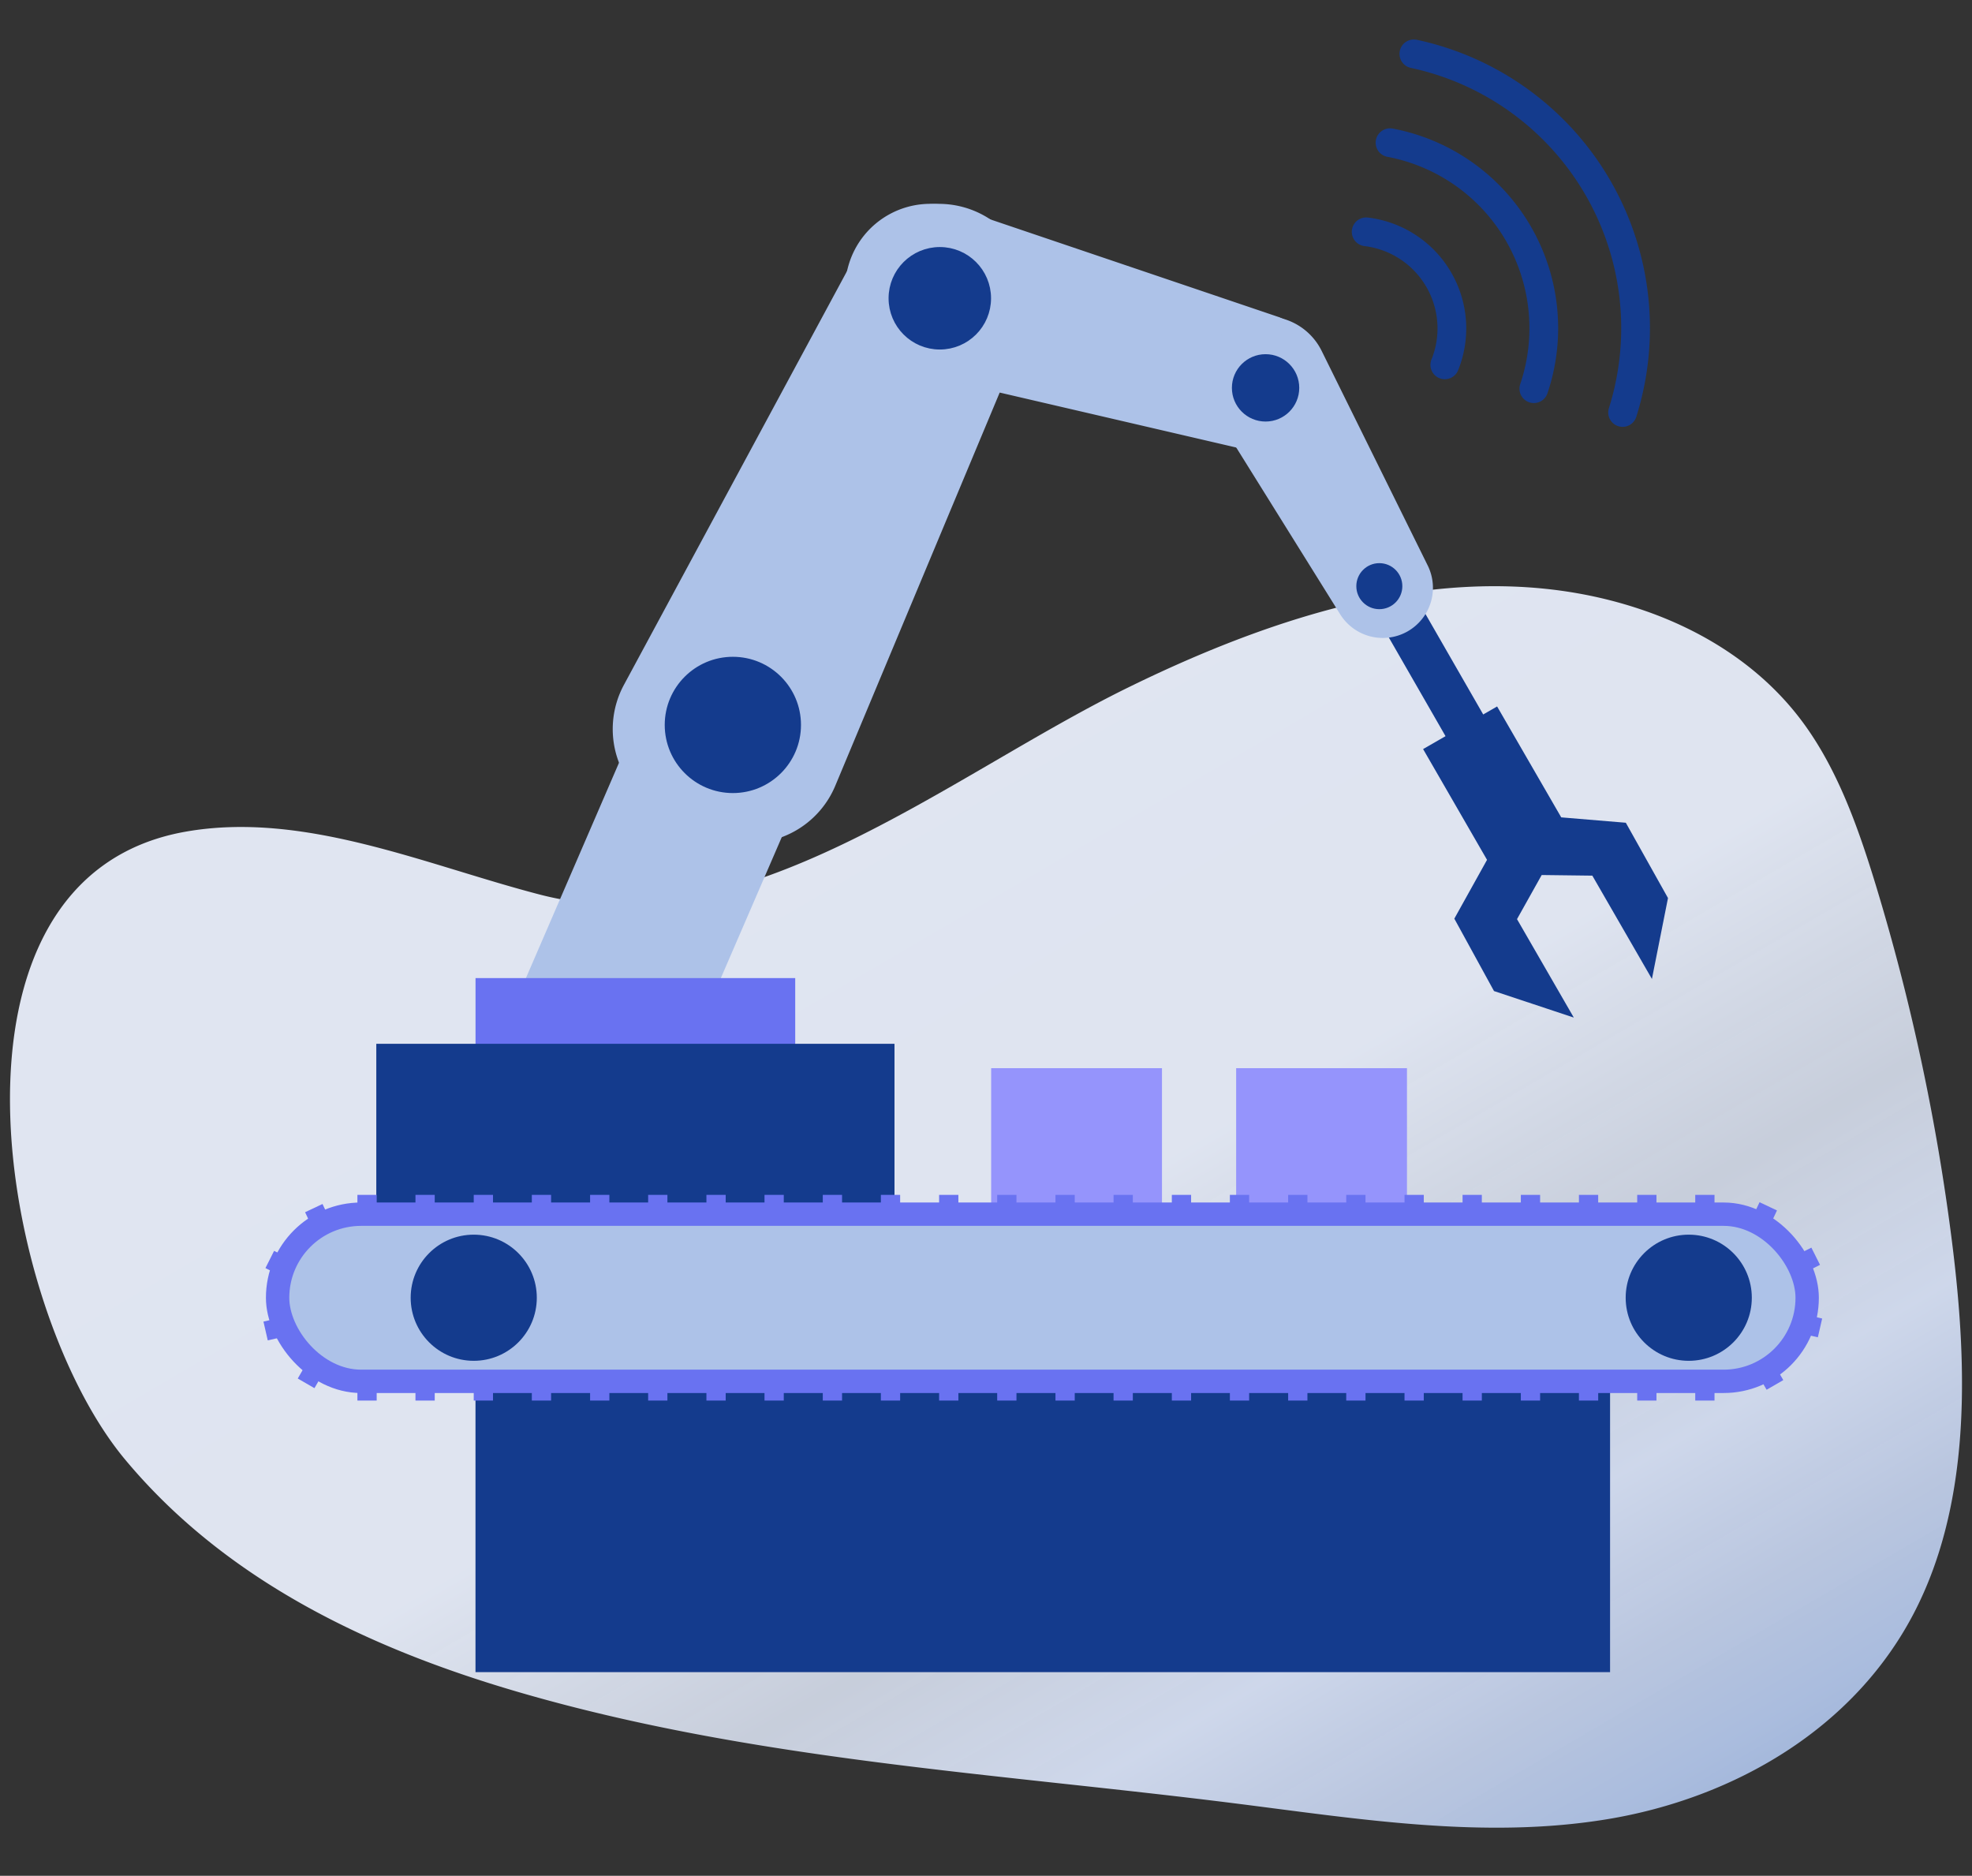 <svg id="Layer_1" data-name="Layer 1" xmlns="http://www.w3.org/2000/svg" xmlns:xlink="http://www.w3.org/1999/xlink" viewBox="0 0 506.55 481.78"><rect x="0" y="0" width="506.55" height="481.78" fill="#333333" stroke="none"/><defs><style>.cls-1{opacity:0.93;isolation:isolate;fill:url(#linear-gradient);}.cls-2,.cls-9{fill:#143b8d;}.cls-10,.cls-2{stroke:#143b8d;}.cls-10,.cls-2,.cls-3,.cls-5,.cls-6,.cls-7{stroke-miterlimit:10;}.cls-2,.cls-3,.cls-5,.cls-6{stroke-width:2.6px;}.cls-3,.cls-4,.cls-7{fill:#adc2e8;}.cls-3{stroke:#adc2e8;}.cls-5,.cls-8{fill:#6972f1;}.cls-5,.cls-7{stroke:#6972f1;}.cls-6{fill:#9594fc;stroke:#9594fc;}.cls-7{stroke-width:6px;}.cls-10{fill:none;stroke-linecap:round;stroke-width:7.38px;}</style><linearGradient id="linear-gradient" x1="165.82" y1="140.71" x2="374.9" y2="498.91" gradientUnits="userSpaceOnUse"><stop offset="0" stop-color="#edf2ff"/><stop offset="0.49" stop-color="#ebf1fe"/><stop offset="0.67" stop-color="#e4ecfc" stop-opacity="0.9"/><stop offset="0.8" stop-color="#d9e3f8"/><stop offset="0.9" stop-color="#c8d6f2" stop-opacity="0.97"/><stop offset="0.98" stop-color="#b2c6ea"/><stop offset="1" stop-color="#adc2e8"/></linearGradient></defs><path class="cls-1" d="M503.38,370.47c-1.25,15-4.57,29.57-11.19,42.74-15.7,31.21-47.48,48.74-79.13,54s-63.81,0-95.59-4c-61.86-7.81-124.55-11.13-184.77-28.76-37.22-10.9-74.4-28.14-100.63-59.66C-.43,335.69-19.28,225.43,47.66,213.61c30.5-5.39,61.83,8.59,91.08,16.17,52.49,13.59,104.61-30.44,151-53.18,41.56-20.39,88.59-34.72,132-20,15.66,5.3,30.6,14.54,41.1,28.58,9.05,12.1,14.39,27.08,18.95,42a552.16,552.16,0,0,1,19.59,91.5C503.53,335.68,504.8,353.38,503.38,370.47Z"/><rect class="cls-2" x="123.44" y="351.92" width="288.84" height="76.25"/><path class="cls-3" d="M182.75,213l-11.19-5.34a22.6,22.6,0,0,1-10.16-31.12l59.86-111a22.6,22.6,0,0,1,29.63-9.68h0A22.6,22.6,0,0,1,262,85L213.34,201.36A22.61,22.61,0,0,1,182.75,213Z"/><polygon class="cls-2" points="427.09 230.87 423.73 247.79 409.78 223.61 395.26 223.43 388.18 236.08 401.43 259.04 384.66 253.47 375.06 235.95 383.47 220.83 367.33 192.87 384.09 183.22 400.25 211.17 416.83 212.55 427.09 230.87"/><rect class="cls-2" x="362.55" y="153.46" width="8.53" height="36.87" transform="matrix(0.87, -0.5, 0.5, 0.87, -36.8, 206.44)"/><path class="cls-3" d="M219.18,68.6h0a20.57,20.57,0,0,1,26.39-13.86l82,27.76a16.33,16.33,0,0,1,10.47,19.93h0a16.34,16.34,0,0,1-19.39,11.43L234.32,94.27A20.57,20.57,0,0,1,219.18,68.6Z"/><path class="cls-3" d="M318.12,84.41h0a14.6,14.6,0,0,1,20.21,6.29l27.25,55.13a11.59,11.59,0,0,1-4.75,15.26h0a11.59,11.59,0,0,1-15.47-4L312.83,104.9A14.62,14.62,0,0,1,318.12,84.41Z"/><rect class="cls-4" x="145.6" y="194.46" width="45.96" height="74.5" transform="translate(105.77 -47.87) rotate(23.38)"/><rect class="cls-5" x="123.45" y="252.51" width="79.52" height="16.88"/><rect class="cls-2" x="97.96" y="269.39" width="130.51" height="47.54"/><circle class="cls-2" cx="354.31" cy="150.55" r="4.61"/><circle class="cls-2" cx="325.09" cy="99.62" r="7.35"/><circle class="cls-2" cx="241.41" cy="76.61" r="11.86"/><circle class="cls-2" cx="188.25" cy="186.19" r="16.2"/><rect class="cls-6" x="255.9" y="275.65" width="41.28" height="41.28"/><rect class="cls-6" x="318.83" y="275.65" width="41.28" height="41.28"/><rect class="cls-7" x="71.31" y="311.85" width="392.9" height="42.93" rx="21.46"/><rect class="cls-8" x="91.81" y="306.89" width="4.95" height="4.95"/><rect class="cls-8" x="106.72" y="306.89" width="4.95" height="4.95"/><rect class="cls-8" x="121.69" y="306.89" width="4.95" height="4.95"/><rect class="cls-8" x="136.61" y="306.89" width="4.95" height="4.95"/><rect class="cls-8" x="151.58" y="306.89" width="4.95" height="4.95"/><rect class="cls-8" x="166.49" y="306.89" width="4.95" height="4.95"/><rect class="cls-8" x="181.46" y="306.89" width="4.95" height="4.95"/><rect class="cls-8" x="196.38" y="306.89" width="4.95" height="4.95"/><rect class="cls-8" x="211.35" y="306.89" width="4.95" height="4.95"/><rect class="cls-8" x="226.27" y="306.89" width="4.95" height="4.95"/><rect class="cls-8" x="241.23" y="306.89" width="4.95" height="4.95"/><rect class="cls-8" x="256.15" y="306.89" width="4.95" height="4.95"/><rect class="cls-8" x="271.12" y="306.89" width="4.95" height="4.95"/><rect class="cls-8" x="286.04" y="306.89" width="4.95" height="4.95"/><rect class="cls-8" x="301.01" y="306.89" width="4.95" height="4.95"/><rect class="cls-8" x="315.92" y="306.89" width="4.95" height="4.95"/><rect class="cls-8" x="330.89" y="306.89" width="4.95" height="4.95"/><rect class="cls-8" x="345.81" y="306.89" width="4.95" height="4.95"/><rect class="cls-8" x="360.78" y="306.89" width="4.95" height="4.95"/><rect class="cls-8" x="375.69" y="306.89" width="4.95" height="4.95"/><rect class="cls-8" x="390.66" y="306.89" width="4.95" height="4.95"/><rect class="cls-8" x="405.58" y="306.89" width="4.95" height="4.95"/><rect class="cls-8" x="420.55" y="306.89" width="4.95" height="4.95"/><rect class="cls-8" x="435.46" y="306.89" width="4.95" height="4.95"/><rect class="cls-8" x="91.81" y="354.77" width="4.95" height="4.95"/><rect class="cls-8" x="106.72" y="354.77" width="4.95" height="4.95"/><rect class="cls-8" x="121.69" y="354.77" width="4.95" height="4.95"/><rect class="cls-8" x="136.61" y="354.77" width="4.95" height="4.95"/><rect class="cls-8" x="151.58" y="354.77" width="4.95" height="4.95"/><rect class="cls-8" x="166.49" y="354.77" width="4.95" height="4.95"/><rect class="cls-8" x="181.46" y="354.77" width="4.95" height="4.95"/><rect class="cls-8" x="196.38" y="354.77" width="4.95" height="4.95"/><rect class="cls-8" x="211.35" y="354.77" width="4.95" height="4.95"/><rect class="cls-8" x="226.27" y="354.77" width="4.95" height="4.95"/><rect class="cls-8" x="241.23" y="354.77" width="4.95" height="4.95"/><rect class="cls-8" x="256.15" y="354.77" width="4.95" height="4.95"/><rect class="cls-8" x="271.12" y="354.77" width="4.95" height="4.95"/><rect class="cls-8" x="286.04" y="354.77" width="4.95" height="4.95"/><rect class="cls-8" x="301.01" y="354.77" width="4.95" height="4.95"/><rect class="cls-8" x="315.92" y="354.77" width="4.95" height="4.95"/><rect class="cls-8" x="330.89" y="354.77" width="4.95" height="4.95"/><rect class="cls-8" x="345.81" y="354.77" width="4.95" height="4.95"/><rect class="cls-8" x="360.78" y="354.77" width="4.95" height="4.95"/><rect class="cls-8" x="375.69" y="354.77" width="4.95" height="4.95"/><rect class="cls-8" x="390.66" y="354.77" width="4.95" height="4.95"/><rect class="cls-8" x="405.58" y="354.77" width="4.95" height="4.95"/><rect class="cls-8" x="420.55" y="354.77" width="4.95" height="4.95"/><rect class="cls-8" x="435.46" y="354.77" width="4.95" height="4.95"/><rect class="cls-8" x="450.69" y="309.59" width="4.95" height="4.95" transform="translate(176.66 -163.63) rotate(25.28)"/><rect class="cls-8" x="461.73" y="321.29" width="4.95" height="4.95" transform="translate(545.05 -236.39) rotate(63.32)"/><rect class="cls-8" x="462.59" y="338.01" width="4.95" height="4.95" transform="translate(901.01 -36.58) rotate(102.93)"/><rect class="cls-8" x="452.22" y="351.08" width="4.95" height="4.95" transform="translate(1025.25 432.4) rotate(150)"/><rect class="cls-8" x="79.18" y="310.05" width="4.95" height="4.95" transform="translate(288.96 560.25) rotate(154.72)"/><rect class="cls-8" x="69.03" y="322.1" width="4.95" height="4.95" transform="translate(393.63 406.44) rotate(116.68)"/><rect class="cls-8" x="68.17" y="338.83" width="4.95" height="4.95" transform="translate(387.48 196.07) rotate(77.07)"/><rect class="cls-8" x="77.39" y="350.68" width="4.95" height="4.95" transform="translate(187.28 7.38) rotate(30)"/><circle class="cls-9" cx="121.69" cy="333.31" r="16.2"/><circle class="cls-9" cx="433.79" cy="333.31" r="16.2"/><path class="cls-10" d="M363.18,13.83a72.05,72.05,0,0,1,53.62,92.11"/><path class="cls-10" d="M357.06,36.65A48.49,48.49,0,0,1,394,99.83"/><path class="cls-10" d="M350.93,59.54a25,25,0,0,1,20.2,34.17"/></svg>
